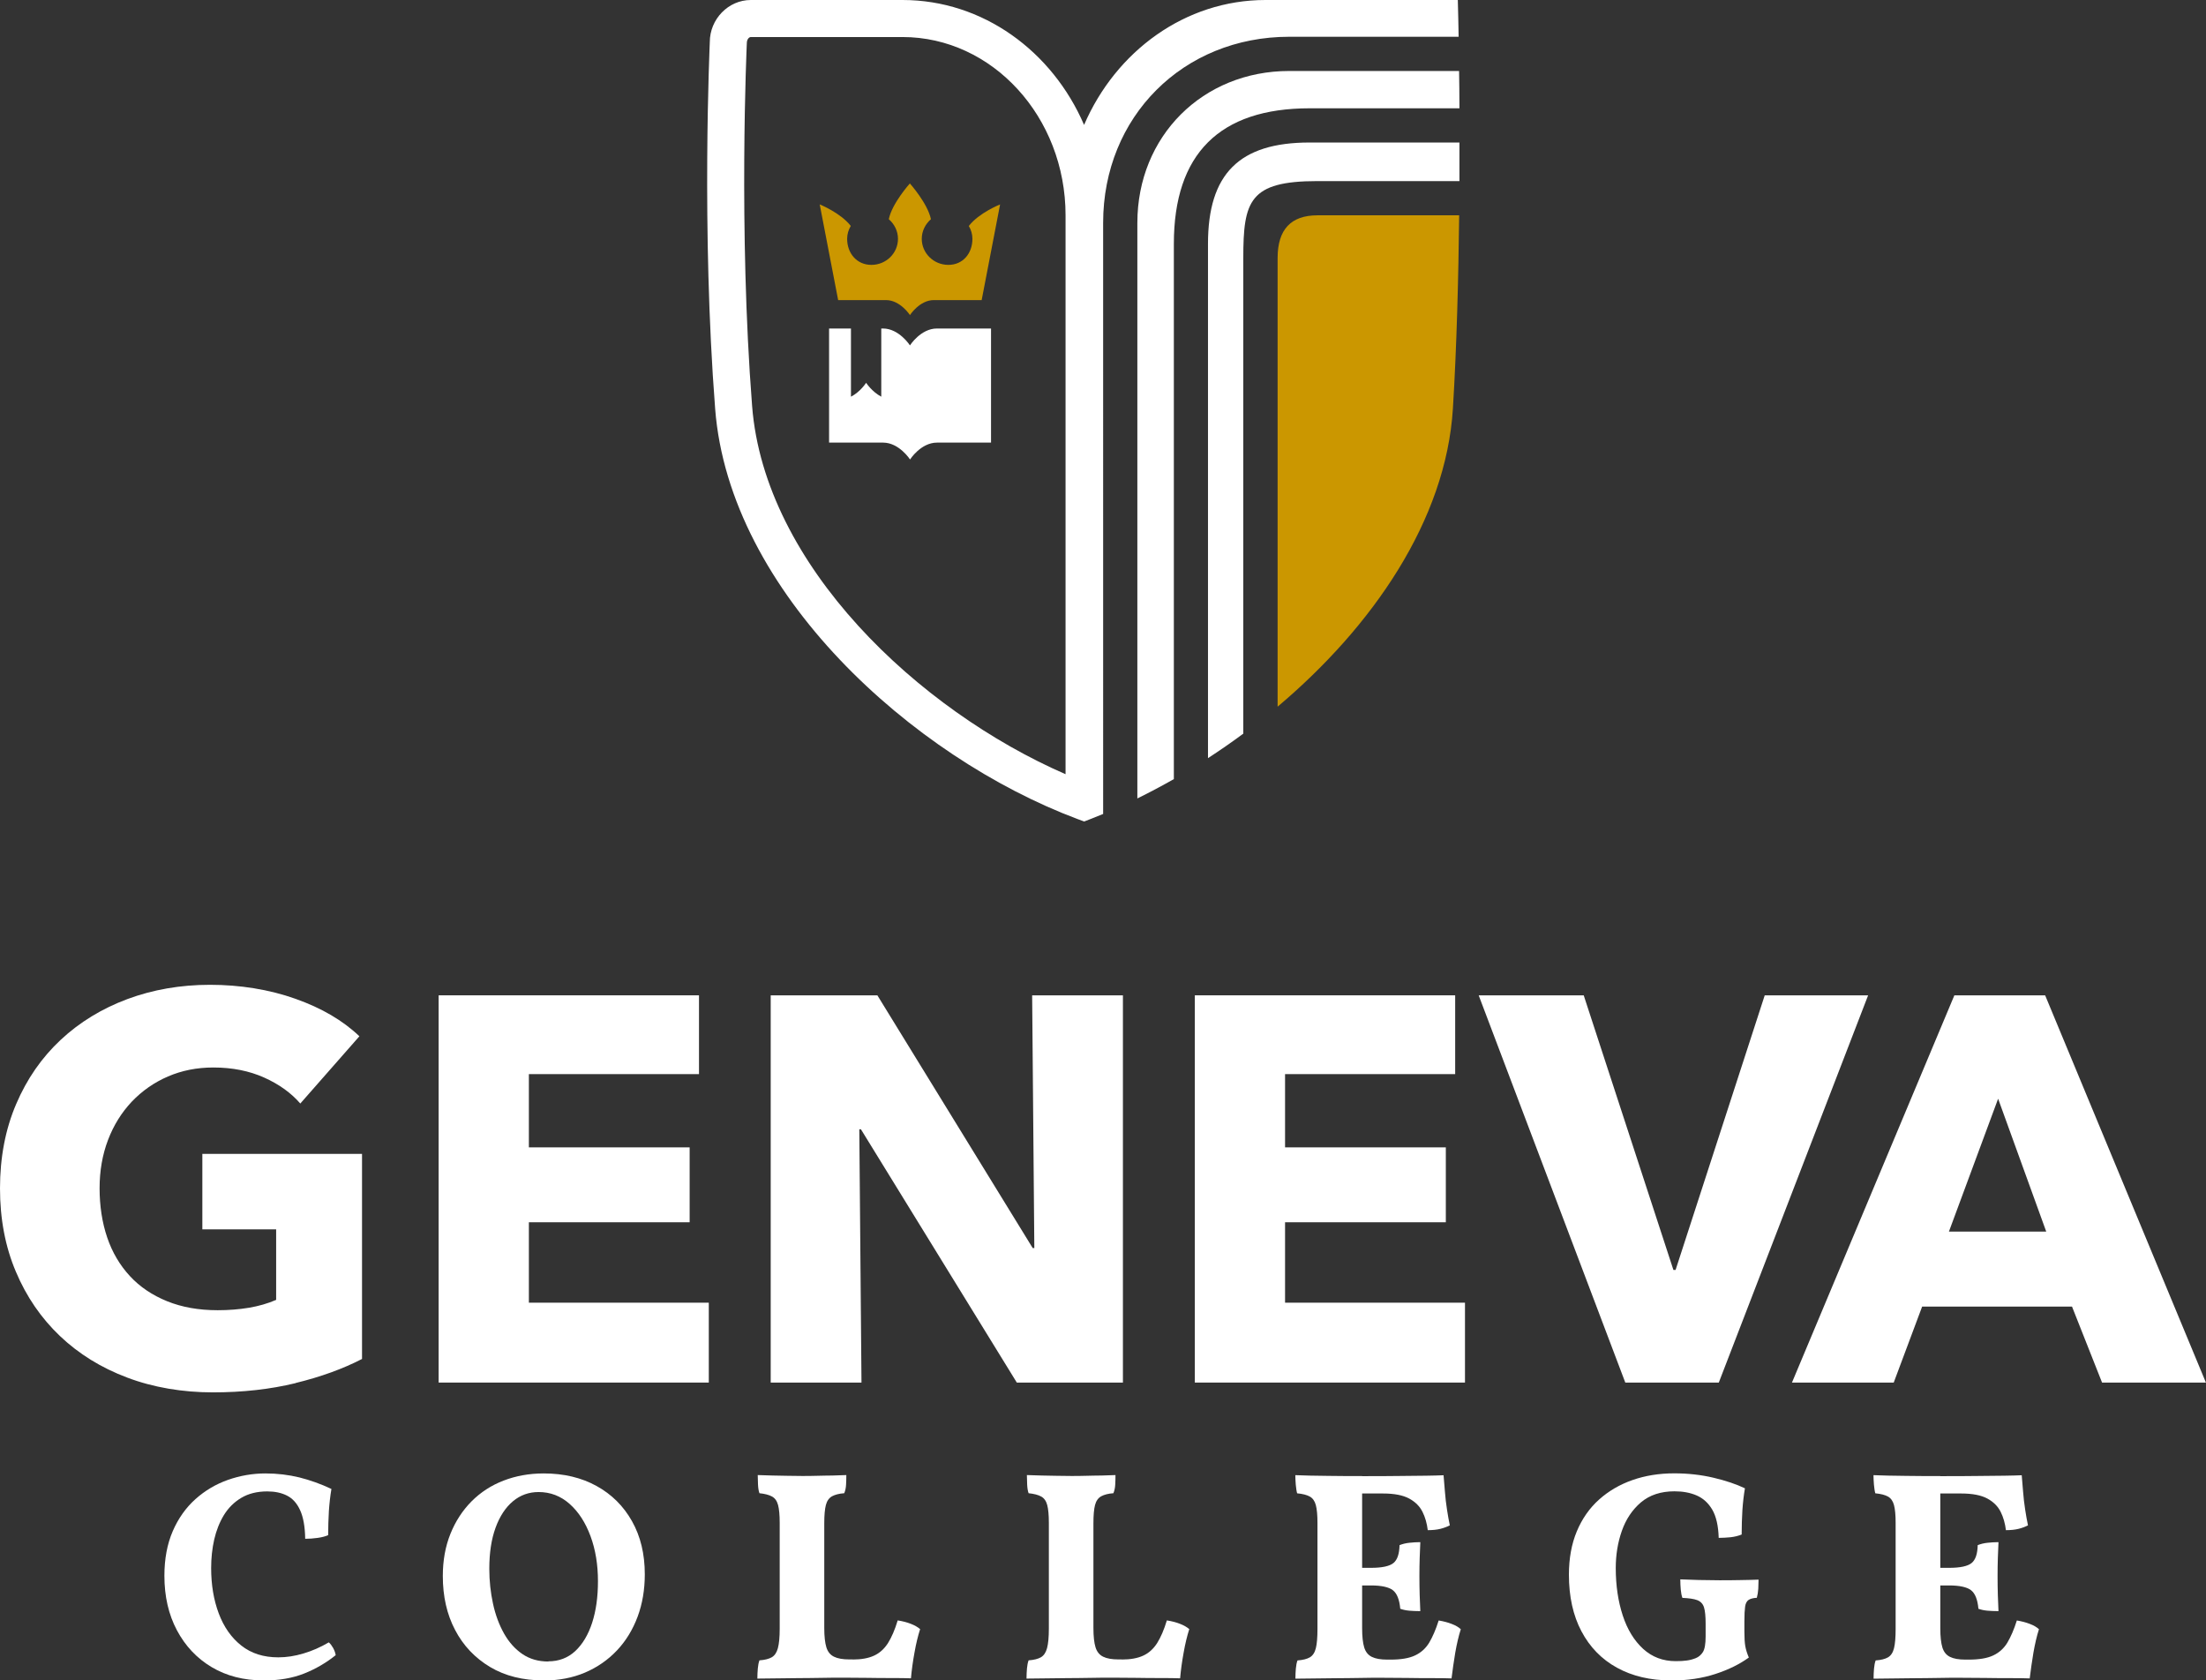 <?xml version="1.0" encoding="UTF-8"?><svg id="Layer_1" xmlns="http://www.w3.org/2000/svg" viewBox="0 0 243.01 185.12"><rect x="0" y="0" width="243.01" height="185.12" fill="#333333" stroke="none"/><defs><style>.cls-1{fill:#cb9700;}.cls-2{fill:#fff;}</style></defs><path class="cls-2" d="M103.21,36.19c-1.79,0-2.97,1.86-2.97,1.86,0,0-1.2-1.86-2.97-1.86h-.19v7.51c-1.03-.54-1.67-1.53-1.67-1.53,0,0-.63,1-1.67,1.53v-7.51h-2.41v12.57h5.95c1.77,0,2.97,1.86,2.97,1.86,0,0,1.18-1.86,2.97-1.86h5.95v-12.57h-5.95Z"/><path class="cls-1" d="M106.72,24.89c.25,.42,.4,.9,.4,1.42,0,1.59-1.03,2.87-2.65,2.87s-2.93-1.29-2.93-2.87c0-.86,.4-1.63,1.01-2.16h0c-.36-1.75-2.32-3.94-2.32-3.94,0,0-1.97,2.19-2.32,3.94h0c.61,.53,1.01,1.3,1.01,2.16,0,1.59-1.31,2.87-2.93,2.87s-2.67-1.29-2.67-2.87c0-.52,.15-1,.4-1.42-1.13-1.45-3.42-2.37-3.42-2.37l2.03,10.54h5.27c1.57,0,2.64,1.65,2.64,1.65,0,0,1.06-1.65,2.63-1.65h5.27l2.03-10.54s-2.32,.92-3.44,2.37Z"/><path class="cls-2" d="M121.52,24.55c0-11.69,8.81-20.5,20.5-20.5h18.66c-.02-1.27-.04-2.02-.04-2.06l-.05-1.99h-21.18c-8.85,0-16.49,5.64-19.99,13.76-3.5-8.12-11.15-13.76-20-13.76h-16.71c-2.49,0-4.52,2.12-4.52,4.63,0,.2-.95,20.63,.59,40.41,1.57,20.23,21.74,38.38,39.92,45.19l.73,.27,.72-.28c.45-.18,.91-.36,1.37-.55V24.55Zm-4.14,60.74c-16.22-7.06-33.17-23.02-34.53-40.57-1.52-19.52-.59-39.7-.58-39.99,0-.37,.23-.65,.44-.65h16.71c9.9,0,17.96,8.81,17.96,19.64v61.57Z"/><path class="cls-2" d="M160.77,19.94c0-1.47,0-2.88,0-4.24h-16.51c-7.74,0-11.19,3.45-11.19,11.17v56.65c1.31-.85,2.61-1.75,3.89-2.7V28.42c0-6.28,.67-8.47,8.16-8.47h15.64Z"/><path class="cls-2" d="M125.29,24.55v63.41c1.34-.66,2.68-1.37,4.02-2.13V26.87c0-9.92,5.03-14.94,14.96-14.94h16.5c0-1.51-.02-2.89-.04-4.11h-18.71c-9.54,0-16.73,7.19-16.73,16.73Z"/><path class="cls-1" d="M145.13,23.72q-4.39,0-4.39,4.7v49.43c10.45-8.81,18.55-20.53,19.31-32.84,.42-6.85,.61-14.43,.69-21.29h-15.61Z"/><g><path class="cls-2" d="M32.57,152.37c-2.79,.68-5.83,1.02-9.13,1.02s-6.56-.54-9.43-1.63c-2.87-1.08-5.34-2.61-7.41-4.58-2.07-1.97-3.69-4.33-4.85-7.08-1.17-2.75-1.75-5.81-1.75-9.19s.59-6.51,1.78-9.28c1.18-2.77,2.82-5.13,4.91-7.08,2.09-1.95,4.54-3.44,7.35-4.49,2.81-1.04,5.84-1.57,9.1-1.57s6.51,.51,9.4,1.54c2.89,1.02,5.24,2.4,7.05,4.13l-6.51,7.41c-1-1.16-2.33-2.12-3.98-2.86-1.65-.74-3.52-1.11-5.6-1.11-1.81,0-3.47,.33-5,.99-1.53,.66-2.85,1.59-3.98,2.77-1.12,1.19-2,2.59-2.62,4.22-.62,1.63-.93,3.4-.93,5.33s.28,3.78,.84,5.42c.56,1.65,1.4,3.06,2.5,4.25,1.1,1.19,2.47,2.11,4.1,2.77,1.63,.66,3.48,.99,5.57,.99,1.2,0,2.35-.09,3.43-.27,1.08-.18,2.09-.47,3.01-.87v-7.77h-8.13v-8.31h17.59v22.59c-2.09,1.08-4.53,1.97-7.32,2.65Z"/><path class="cls-2" d="M48.32,152.31v-42.66h28.68v8.68h-18.74v8.07h17.71v8.25h-17.71v8.86h19.82v8.8h-29.76Z"/><path class="cls-2" d="M112.01,152.31l-17.17-27.9h-.18l.24,27.9h-10v-42.66h11.75l17.11,27.84h.18l-.24-27.84h10v42.66h-11.69Z"/><path class="cls-2" d="M131.62,152.31v-42.66h28.68v8.68h-18.74v8.07h17.71v8.25h-17.71v8.86h19.82v8.8h-29.76Z"/><path class="cls-2" d="M189.34,152.31h-10.3l-16.15-42.66h11.57l9.88,30.25h.24l9.82-30.25h11.39l-16.45,42.66Z"/><path class="cls-2" d="M231.56,152.31l-3.31-8.37h-16.51l-3.13,8.37h-11.21l17.89-42.66h10l17.71,42.66h-11.45Zm-11.45-31.27l-5.42,14.64h10.72l-5.3-14.64Z"/><path class="cls-2" d="M29.02,185.12c-2.17,0-4.07-.49-5.7-1.46-1.63-.97-2.91-2.33-3.83-4.06-.92-1.73-1.38-3.74-1.38-6.01,0-1.86,.31-3.5,.92-4.91,.61-1.41,1.45-2.59,2.5-3.53,1.05-.94,2.25-1.65,3.58-2.12,1.34-.47,2.72-.71,4.14-.71,1.29,0,2.54,.15,3.73,.44,1.19,.3,2.37,.72,3.53,1.27-.13,.75-.22,1.56-.28,2.43-.05,.88-.08,1.76-.08,2.66-.29,.13-.67,.23-1.15,.3-.48,.07-.94,.1-1.38,.1-.02-1.34-.21-2.39-.56-3.15-.35-.77-.83-1.3-1.45-1.61-.61-.31-1.34-.46-2.17-.46-1.12,0-2.07,.24-2.86,.71-.79,.47-1.42,1.1-1.91,1.89-.48,.79-.84,1.69-1.07,2.69-.23,1.01-.34,2.06-.34,3.16,0,1.84,.28,3.51,.84,5,.56,1.49,1.39,2.67,2.48,3.53,1.1,.87,2.45,1.3,4.08,1.3,.9,0,1.82-.14,2.78-.43,.95-.28,1.88-.69,2.78-1.22,.18,.15,.33,.36,.48,.62,.14,.26,.24,.53,.28,.79-1.03,.83-2.19,1.51-3.47,2.02s-2.78,.77-4.49,.77Z"/><path class="cls-2" d="M59.88,185.12c-2.28,0-4.24-.49-5.9-1.48-1.65-.99-2.94-2.34-3.84-4.06-.91-1.72-1.36-3.71-1.36-5.96,0-1.71,.28-3.26,.84-4.65,.56-1.39,1.34-2.58,2.33-3.58,1-1,2.17-1.76,3.52-2.28s2.82-.79,4.42-.79c2.21,0,4.15,.46,5.82,1.38,1.67,.92,2.97,2.21,3.91,3.88,.94,1.67,1.41,3.61,1.41,5.85,0,1.69-.26,3.24-.79,4.67-.53,1.42-1.28,2.66-2.27,3.71-.99,1.05-2.17,1.87-3.53,2.45-1.37,.58-2.89,.87-4.55,.87Zm.53-2.1c1.16,0,2.15-.38,2.96-1.13,.81-.76,1.43-1.8,1.86-3.12,.43-1.33,.64-2.85,.64-4.58,0-1.82-.27-3.47-.82-4.96-.55-1.49-1.31-2.67-2.3-3.55-.99-.88-2.13-1.31-3.42-1.31-1.07,0-2.02,.34-2.83,1.02-.81,.68-1.45,1.65-1.91,2.91-.46,1.26-.69,2.77-.69,4.52,0,1.34,.14,2.62,.41,3.86,.27,1.24,.68,2.33,1.22,3.29,.54,.95,1.21,1.7,2.02,2.25,.81,.55,1.76,.82,2.86,.82Z"/><path class="cls-2" d="M93.92,182.82c.96,0,1.75-.14,2.37-.43,.61-.28,1.12-.74,1.53-1.38,.4-.64,.76-1.47,1.07-2.5,.55,.09,1.03,.21,1.45,.38,.42,.16,.76,.36,1.02,.58-.24,.75-.45,1.61-.62,2.58-.18,.98-.31,1.92-.39,2.84-.55-.02-1.24-.03-2.09-.03s-1.75,0-2.71-.02c-.96-.01-1.87-.02-2.73-.02-.59,0-1.34,0-2.23,.02s-1.82,.02-2.76,.03c-.94,.01-1.81,.02-2.61,.03s-1.4,.02-1.79,.02c0-.39,.02-.77,.05-1.12,.03-.35,.09-.65,.18-.89,.59-.04,1.05-.16,1.36-.34,.32-.19,.54-.52,.67-1,.13-.48,.2-1.19,.2-2.14v-11.67c0-.85-.06-1.51-.18-1.96s-.34-.76-.67-.94c-.33-.18-.79-.3-1.38-.36-.09-.24-.14-.56-.16-.95-.02-.39-.03-.74-.03-1.05,.57,.02,1.12,.04,1.64,.05,.53,.01,1.06,.02,1.59,.03s1.09,.02,1.66,.02c.5,0,1.05,0,1.63-.02s1.16-.02,1.73-.03c.57-.01,1.07-.03,1.51-.05,0,.37-.01,.73-.03,1.08-.02,.35-.09,.66-.2,.92-.57,.04-1.02,.16-1.35,.34-.33,.19-.55,.5-.67,.95-.12,.45-.18,1.12-.18,2.02v11.54c0,.92,.08,1.63,.23,2.12,.15,.49,.43,.84,.84,1.04,.4,.2,.97,.3,1.69,.3h.39Z"/><path class="cls-2" d="M123.57,182.82c.96,0,1.75-.14,2.37-.43,.61-.28,1.12-.74,1.53-1.38,.4-.64,.76-1.47,1.07-2.5,.55,.09,1.03,.21,1.45,.38,.42,.16,.76,.36,1.02,.58-.24,.75-.45,1.61-.62,2.58-.18,.98-.31,1.92-.39,2.84-.55-.02-1.24-.03-2.09-.03s-1.75,0-2.71-.02c-.96-.01-1.87-.02-2.73-.02-.59,0-1.34,0-2.23,.02s-1.82,.02-2.76,.03c-.94,.01-1.81,.02-2.61,.03s-1.4,.02-1.79,.02c0-.39,.02-.77,.05-1.12,.03-.35,.09-.65,.18-.89,.59-.04,1.05-.16,1.36-.34,.32-.19,.54-.52,.67-1,.13-.48,.2-1.19,.2-2.14v-11.67c0-.85-.06-1.51-.18-1.96s-.34-.76-.67-.94c-.33-.18-.79-.3-1.38-.36-.09-.24-.14-.56-.16-.95-.02-.39-.03-.74-.03-1.05,.57,.02,1.12,.04,1.64,.05,.53,.01,1.06,.02,1.59,.03s1.09,.02,1.66,.02c.5,0,1.05,0,1.63-.02s1.16-.02,1.73-.03c.57-.01,1.07-.03,1.51-.05,0,.37-.01,.73-.03,1.08-.02,.35-.09,.66-.2,.92-.57,.04-1.02,.16-1.35,.34-.33,.19-.55,.5-.67,.95-.12,.45-.18,1.12-.18,2.02v11.54c0,.92,.08,1.63,.23,2.12,.15,.49,.43,.84,.84,1.04,.4,.2,.97,.3,1.69,.3h.39Z"/><path class="cls-2" d="M142.69,162.51c.44,.02,.97,.04,1.61,.05s1.31,.02,2.02,.03c.71,.01,1.4,.02,2.05,.02h1.68v16.76c0,.92,.08,1.63,.23,2.12,.15,.49,.43,.84,.84,1.04,.4,.2,.97,.3,1.69,.3l-.72,2c-.59,0-1.34,0-2.23,.02s-1.82,.02-2.76,.03c-.94,.01-1.81,.02-2.61,.03s-1.4,.02-1.79,.02c0-.39,.02-.77,.05-1.12,.03-.35,.09-.65,.18-.89,.59-.04,1.05-.16,1.36-.34,.32-.19,.54-.52,.66-1,.12-.48,.18-1.19,.18-2.14v-11.67c0-.85-.06-1.51-.18-1.96s-.34-.76-.66-.94c-.32-.18-.78-.3-1.4-.36-.07-.24-.11-.56-.15-.95-.03-.39-.05-.74-.05-1.05Zm13.77,7.39c-.02,.55-.04,1.13-.07,1.74-.02,.61-.03,1.28-.03,2s.01,1.44,.03,2.09c.02,.65,.04,1.23,.07,1.76-.46,0-.87-.02-1.22-.05-.35-.03-.68-.1-.99-.21-.09-1.01-.36-1.69-.81-2.04-.45-.35-1.26-.53-2.42-.53h-2.1v-1.94h2.1c1.23,0,2.05-.18,2.48-.53,.43-.35,.65-1.01,.67-1.97,.33-.13,.69-.22,1.08-.26,.39-.04,.79-.07,1.18-.07Zm2.56-7.39c.04,.53,.09,1.13,.15,1.81,.05,.68,.13,1.34,.23,1.99,.1,.65,.2,1.22,.31,1.73-.29,.15-.63,.28-1.02,.38-.39,.1-.87,.15-1.41,.15-.09-.74-.28-1.42-.58-2.02-.3-.6-.78-1.09-1.46-1.46-.68-.37-1.64-.56-2.89-.56h-3.38l.92-1.91c1.66,0,3.09,0,4.27-.02,1.18-.01,2.17-.02,2.96-.03s1.42-.03,1.91-.05Zm-.53,16.01c.53,.09,1,.21,1.43,.38,.43,.16,.76,.36,1,.58-.24,.75-.44,1.61-.61,2.58-.16,.98-.3,1.92-.41,2.84-.53-.02-1.22-.03-2.09-.03s-1.8,0-2.79-.02c-1-.01-1.98-.02-2.94-.02l.72-2h.39c1.14,0,2.04-.15,2.69-.46,.66-.31,1.18-.78,1.56-1.41,.38-.64,.73-1.45,1.04-2.43Z"/><path class="cls-2" d="M184.07,185.12c-2.28,0-4.26-.47-5.95-1.4-1.69-.93-2.99-2.27-3.91-4.01-.92-1.74-1.38-3.82-1.38-6.23,0-1.8,.29-3.39,.87-4.78s1.4-2.56,2.45-3.5c1.05-.94,2.28-1.66,3.68-2.15,1.4-.49,2.94-.74,4.6-.74,1.51,0,2.95,.16,4.31,.48,1.36,.32,2.52,.71,3.48,1.17-.13,.75-.22,1.54-.28,2.4-.05,.85-.08,1.75-.08,2.69-.37,.15-.78,.25-1.22,.3-.44,.04-.88,.07-1.31,.07-.04-1.34-.28-2.37-.71-3.11-.43-.73-1-1.25-1.71-1.56-.71-.31-1.53-.46-2.45-.46-1.51,0-2.74,.41-3.7,1.22-.95,.81-1.65,1.86-2.1,3.14-.45,1.28-.67,2.65-.67,4.09,0,1.93,.26,3.67,.77,5.23,.51,1.56,1.27,2.78,2.25,3.68,.99,.9,2.18,1.35,3.58,1.35,.48,0,.89-.02,1.22-.07,.33-.04,.66-.13,.99-.26,.33-.13,.59-.36,.79-.67,.2-.32,.3-.89,.3-1.73v-1.38c0-.83-.06-1.44-.18-1.82-.12-.38-.37-.65-.74-.79-.37-.14-.92-.22-1.64-.25-.09-.26-.15-.57-.18-.92-.03-.35-.05-.72-.05-1.12,.55,.02,1.23,.04,2.04,.07,.81,.02,1.57,.03,2.27,.03s1.44,0,2.27-.02c.83-.01,1.51-.03,2.04-.05,0,.31-.01,.64-.03,1-.02,.36-.08,.7-.16,1-.39,.02-.7,.1-.9,.23s-.34,.38-.39,.74-.08,.9-.08,1.63v1.12c0,.68,.03,1.22,.1,1.61,.07,.39,.2,.81,.39,1.25-.99,.72-2.21,1.33-3.68,1.81-1.47,.48-3.09,.72-4.86,.72Z"/><path class="cls-2" d="M206.38,162.51c.44,.02,.97,.04,1.61,.05s1.31,.02,2.02,.03c.71,.01,1.4,.02,2.05,.02h1.68v16.76c0,.92,.08,1.63,.23,2.12,.15,.49,.43,.84,.84,1.04,.4,.2,.97,.3,1.69,.3l-.72,2c-.59,0-1.34,0-2.23,.02s-1.82,.02-2.76,.03c-.94,.01-1.81,.02-2.61,.03s-1.4,.02-1.79,.02c0-.39,.02-.77,.05-1.12,.03-.35,.09-.65,.18-.89,.59-.04,1.05-.16,1.36-.34,.32-.19,.54-.52,.66-1,.12-.48,.18-1.19,.18-2.14v-11.67c0-.85-.06-1.51-.18-1.96s-.34-.76-.66-.94c-.32-.18-.78-.3-1.4-.36-.07-.24-.11-.56-.15-.95-.03-.39-.05-.74-.05-1.05Zm13.77,7.39c-.02,.55-.04,1.13-.07,1.74-.02,.61-.03,1.28-.03,2s.01,1.44,.03,2.09c.02,.65,.04,1.23,.07,1.76-.46,0-.87-.02-1.22-.05-.35-.03-.68-.1-.99-.21-.09-1.01-.36-1.69-.81-2.04-.45-.35-1.26-.53-2.42-.53h-2.1v-1.94h2.1c1.23,0,2.05-.18,2.48-.53,.43-.35,.65-1.01,.67-1.97,.33-.13,.69-.22,1.08-.26,.39-.04,.79-.07,1.18-.07Zm2.56-7.39c.04,.53,.09,1.13,.15,1.81,.05,.68,.13,1.34,.23,1.99,.1,.65,.2,1.22,.31,1.73-.29,.15-.63,.28-1.02,.38-.39,.1-.87,.15-1.41,.15-.09-.74-.28-1.42-.58-2.02-.3-.6-.78-1.09-1.46-1.46-.68-.37-1.64-.56-2.89-.56h-3.38l.92-1.91c1.66,0,3.09,0,4.27-.02,1.18-.01,2.17-.02,2.96-.03s1.42-.03,1.91-.05Zm-.53,16.01c.53,.09,1,.21,1.43,.38,.43,.16,.76,.36,1,.58-.24,.75-.44,1.61-.61,2.58-.16,.98-.3,1.92-.41,2.84-.53-.02-1.22-.03-2.09-.03s-1.8,0-2.79-.02c-1-.01-1.98-.02-2.94-.02l.72-2h.39c1.14,0,2.04-.15,2.69-.46,.66-.31,1.18-.78,1.56-1.41,.38-.64,.73-1.45,1.04-2.43Z"/></g></svg>
